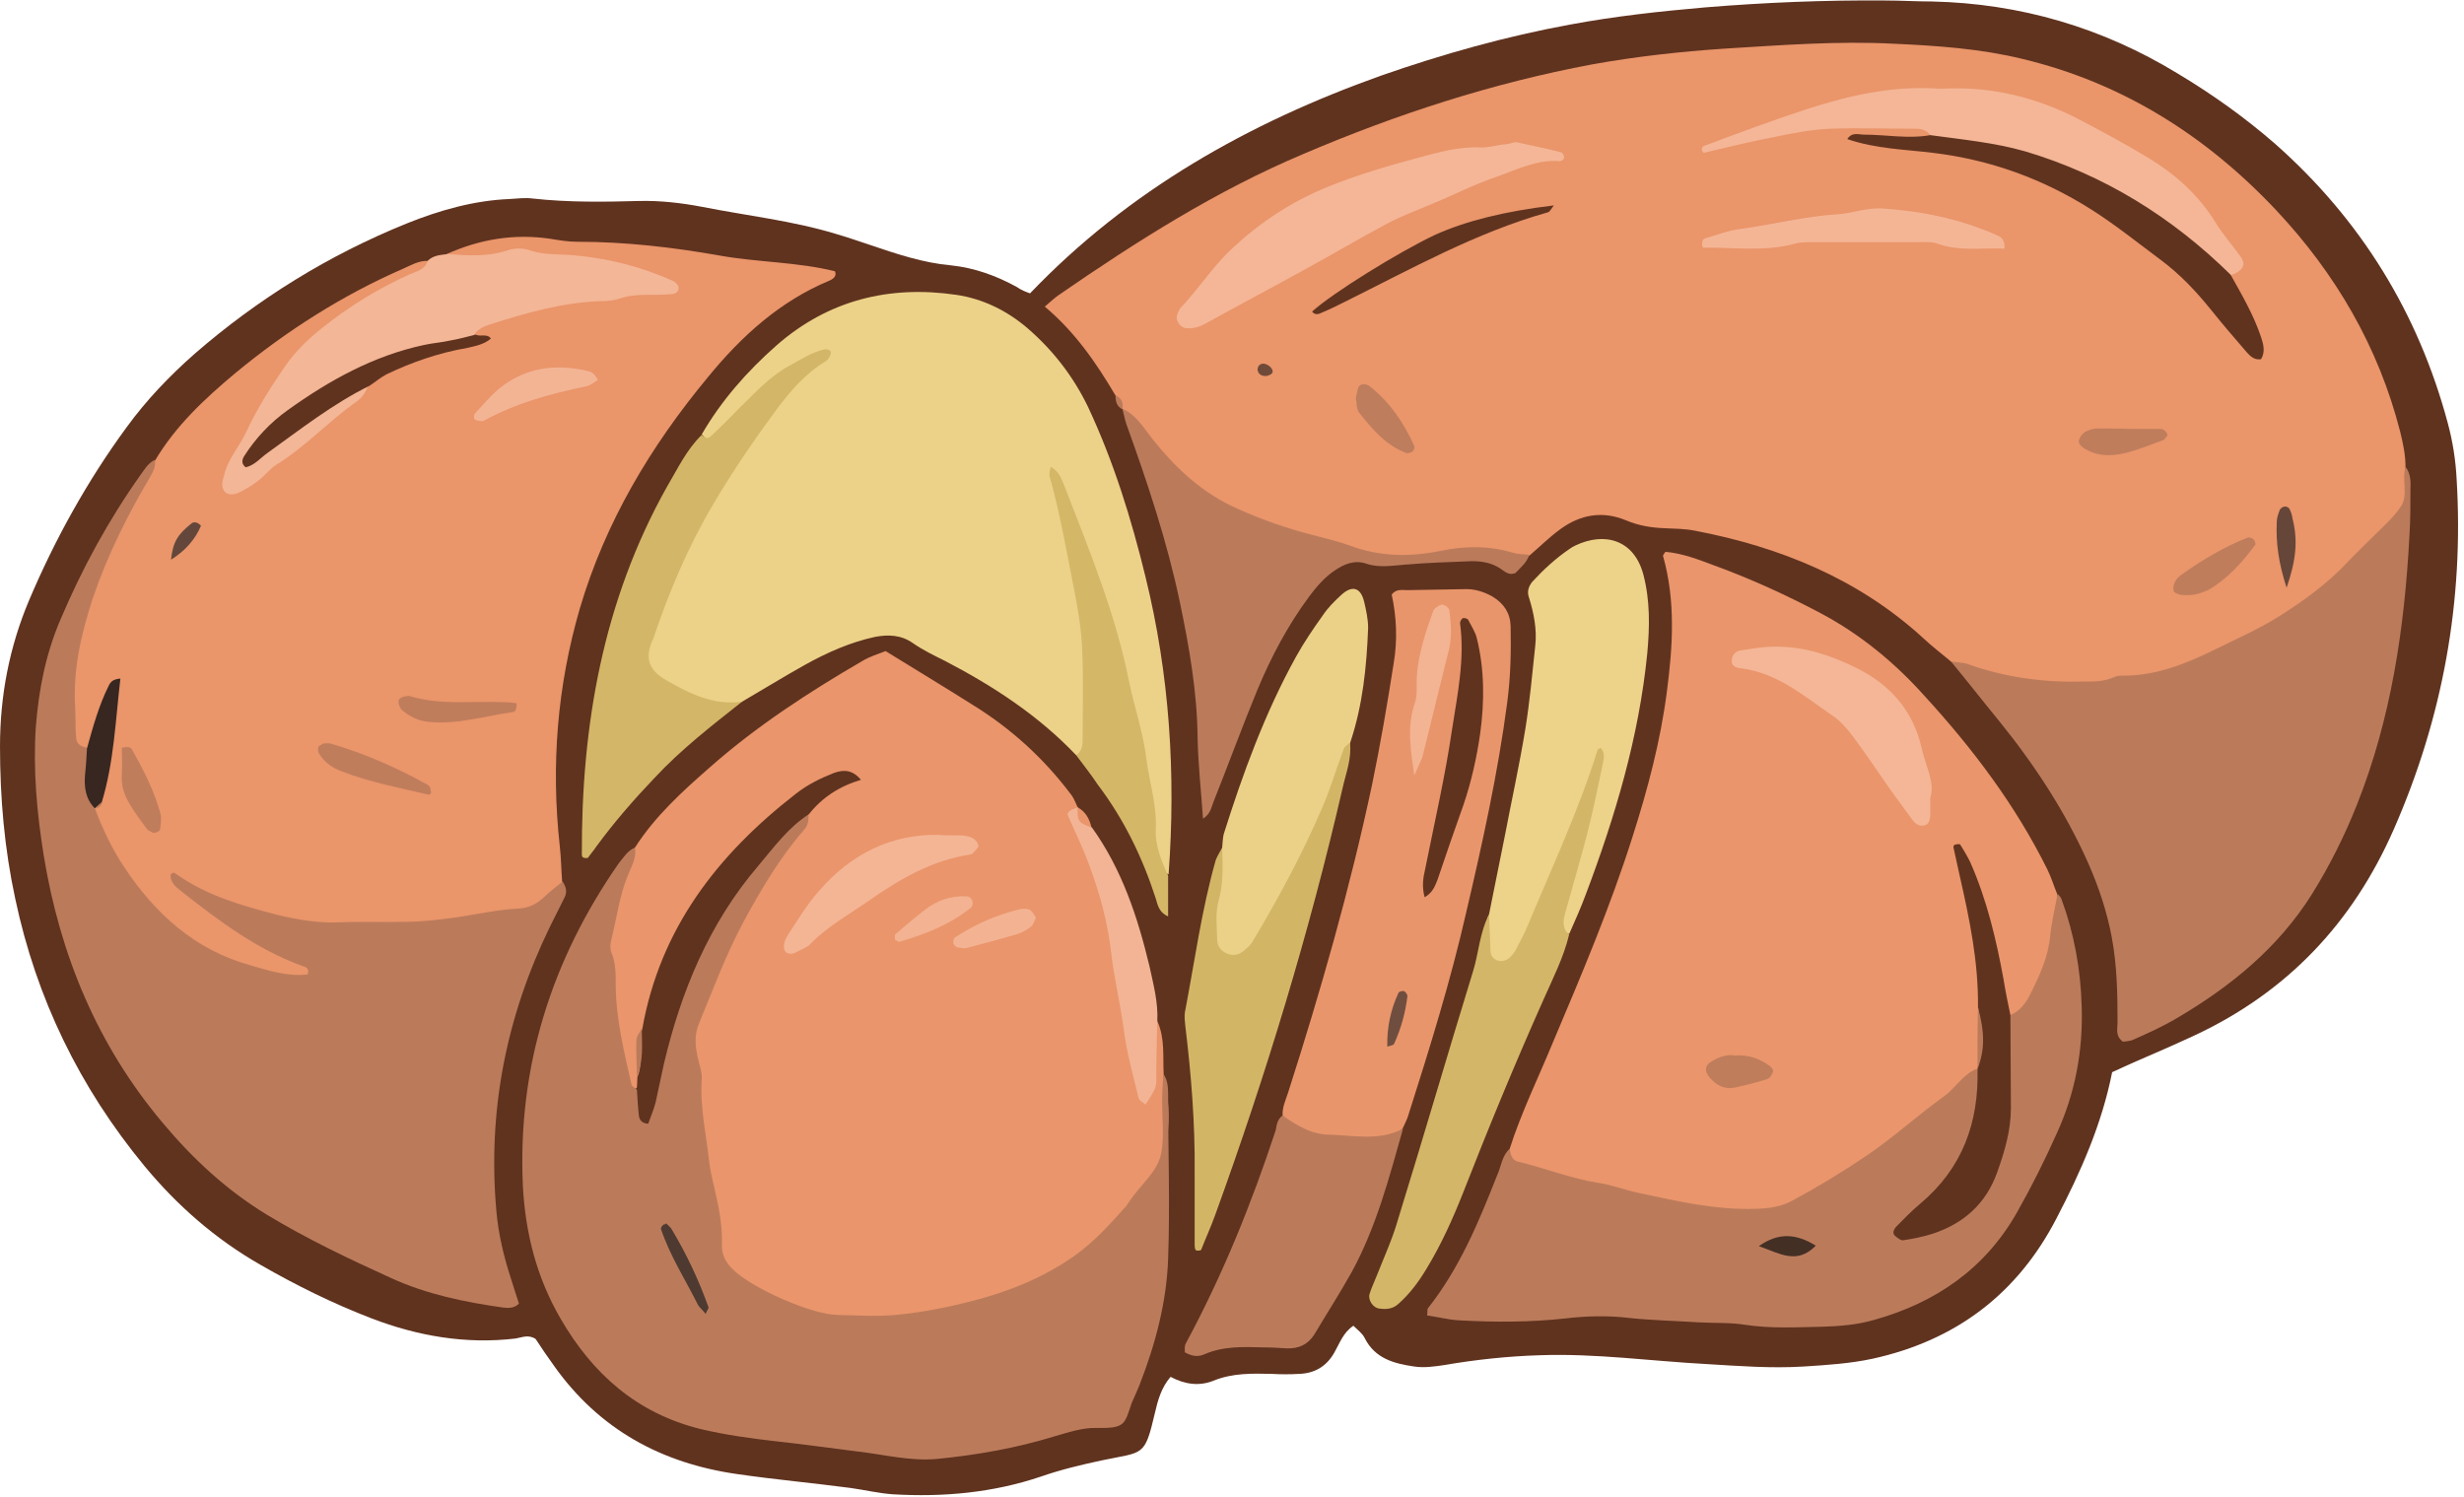 <?xml version="1.0" encoding="UTF-8"?>
<!DOCTYPE svg PUBLIC '-//W3C//DTD SVG 1.0//EN'
          'http://www.w3.org/TR/2001/REC-SVG-20010904/DTD/svg10.dtd'>
<svg height="304.7" preserveAspectRatio="xMidYMid meet" version="1.0" viewBox="-0.2 0.0 501.4 304.7" width="501.4" xmlns="http://www.w3.org/2000/svg" xmlns:xlink="http://www.w3.org/1999/xlink" zoomAndPan="magnify"
><g
  ><g
    ><path d="M209.4,59.7c20.1-21,44.5-34.7,71.4-44.3C293.4,11,306.2,7.4,319.3,5c9.1-1.7,18.3-2.7,27.5-3.5 c12.2-1,24.4-1.5,36.6-1.4c3.2,0,6.3,0.2,9.5,0.2c18,0.4,34.7,5.3,50.1,14.7c7,4.2,13.6,8.9,19.8,14.3 c17.4,15.4,29.1,34.4,35.1,56.8c1,3.7,1.6,7.5,1.8,11.4c1.5,24.8-2.8,48.5-12.8,71.3c-8.4,19.1-21.7,33.1-40.5,41.9 c-4.1,1.9-8.2,3.7-12.4,5.5c-1.4,0.6-2.8,1.3-4.4,2c-2.1,10.6-6.4,20.3-11.3,29.7c-8,15.5-20.6,24.9-37.4,28.6 c-4.6,1-9.4,1.3-14.1,1.6c-6.6,0.4-13.1-0.1-19.7-0.5c-11.3-0.6-22.5-2.2-33.9-1.8c-6.6,0.2-13.1,0.9-19.5,2 c-2,0.3-4.1,0.6-6.1,0.3c-4.1-0.6-8-1.6-10.1-5.8c-0.5-1-1.5-1.7-2.3-2.5c-2.1,1.4-2.8,3.6-3.9,5.5c-1.6,2.8-4,4.2-7.2,4.3 c-1.8,0.1-3.6,0.1-5.4,0c-4.1-0.1-8.1-0.2-12,1.4c-2.8,1.1-5.7,0.8-8.7-0.8c-1.9,2.2-2.6,4.8-3.2,7.4c-2.1,9-2.3,7.8-10.8,9.6 c-4.2,0.9-8.4,1.9-12.4,3.3c-9.8,3.3-19.9,4.2-30.1,3.6c-2.9-0.2-5.8-0.9-8.7-1.3c-7.6-1-15.3-1.7-22.9-2.8 c-15.5-2.2-28.2-9.1-37.4-22.1c-1.3-1.8-2.6-3.7-3.7-5.4c-1.5-1-2.8-0.3-4.1-0.1c-10.1,1.2-19.9-0.5-29.3-4.1 c-7.8-3-15.3-6.7-22.6-10.9c-9.1-5.2-16.9-12-23.6-20.1c-13.2-16-22-34.1-26.3-54.4c-2.2-10.2-3.1-20.5-3.1-31 c0-10.3,1.9-20.2,5.9-29.7c5.3-12.5,11.9-24.4,19.9-35.3c4-5.5,8.7-10.4,13.8-14.9c12.9-11.2,27.3-20.1,43.1-26.5 c6.7-2.7,13.7-4.7,21-5c1.6-0.1,3.2-0.3,4.7-0.1c7.2,0.8,14.5,0.7,21.7,0.5c4.3-0.1,8.6,0.4,12.8,1.2c9.1,1.8,18.3,2.8,27.2,5.5 c2.4,0.7,4.7,1.5,7.1,2.3c5.3,1.8,10.7,3.6,16.3,4.1c4.8,0.5,9.2,2.1,13.4,4.4C207.7,59.1,208.6,59.4,209.4,59.7z" fill="#60331F"
    /></g
    ><g
    ><path d="M226.8,80.5c-3.9-6.6-8.2-12.9-14.4-18.1c1.2-1,2-1.8,2.9-2.4c15.8-10.9,32-21.2,49.8-28.7 c19-8.1,38.4-14.4,58.7-18.2c8.9-1.6,17.9-2.6,26.9-3.2c11.5-0.7,23-1.6,34.5-1c8.8,0.4,17.6,1,26.2,3.1 c20.4,4.9,37.4,15.7,51.6,30.8c12.1,12.9,20.8,27.8,25.2,45c0.6,2.4,1.1,4.8,1.1,7.3c1.6,6.1-0.4,10.7-4.8,15.2 c-9.6,9.9-20.3,17.8-32.8,23.6c-14.9,6.9-30.3,8.4-46.3,4.9c-3.2-0.7-5.9-2.2-8.5-4.1c-1.9-1.6-3.9-3.1-5.7-4.8 c-13.2-12.1-29.2-18.6-46.5-21.9c-2-0.4-4-0.4-6.1-0.5c-2.7-0.1-5.3-0.5-7.9-1.6c-4.8-2-9.3-1.2-13.4,1.8c-2.2,1.6-4.1,3.5-6.2,5.3 c-1.1,0.9-2.5,1.4-3.8,1c-6.7-2.1-13.5-0.1-20.2-0.4c-19.6-0.8-37.8-5.4-51.9-20.4c-2.8-3-4.1-7-7-10l0,0 C227.6,82.4,227.8,81.1,226.8,80.5z" fill="#EA956A"
    /></g
    ><g
    ><path d="M31.3,93.8c4.2-7.1,10.1-12.6,16.3-17.8c10.4-8.6,21.8-15.9,34.2-21.3c1.6-0.7,3.2-1.7,5.1-1.6 c0.5,3.8-2.8,4.2-5,5.2c-16.6,7.1-26.4,20.3-33.6,36.1c-0.4,1-1,2,0.2,3.9c8.9-6.3,17.6-12.6,25.2-20.5c6.9-6.1,15.5-7.5,24.8-8.8 c-1.7-0.1-2.3-0.6-2.3-1.6c1.8-3.5,5.4-3.8,8.6-4.8c9.1-2.6,18.5-3.3,28.9-4.6c-11.3-3.8-21.9-5.2-32.8-4.6 c-3.5,0.2-7.2,1.5-10.2-1.7c6.7-3,13.7-4.2,21.1-3.1c1.8,0.3,3.6,0.6,5.4,0.6c9.8,0,19.4,1.1,29,2.8c7.8,1.4,15.8,1.3,23.5,3.2 c0.4,0.9-0.2,1.5-1.1,1.9c-10.1,4.2-17.9,11.3-24.7,19.6c-11.7,14.1-20.9,29.5-26.1,47.1c-4.6,15.8-5.9,31.9-4.1,48.3 c0.3,2.5,0.3,5,0.5,7.4c-1.4,3.6-3.9,6.2-7.8,6.9c-18.6,3.3-37.2,5.3-55.8,0.1c-1.7-0.5-3.5-1-5.2-1.6c-1.9-0.7-3.6-1.8-4.6-2.4 c6.6,5.7,15.5,9.5,23.9,15c-13.4,7.4-40.5-10.1-46.3-30.8c-0.1-0.7-0.2-1.4-0.1-2c0.1-1,0.4-2,0.6-2.9c2-6.5,2.4-13.3,3.1-19.2 c-1.6,3-0.5,8.1-5,10.5c-4.2-0.6-3.5-4.1-3.8-6.8c-1.2-13.5,3-25.7,9.1-37.4C25.1,103.7,28,98.6,31.3,93.8z" fill="#EA956A"
    /></g
    ><g
    ><path d="M235.3,207.8c1.6,3.5,1.1,7.2,1.3,10.8c4.1,18.5-4.9,30.9-19.5,40c-14.8,9.3-31.4,12.3-48.7,10.6 c-7.1-0.7-13.2-4.3-19-8.4c-2.5-1.8-3.8-4.4-4.2-7.4c-1.8-12.9-4.4-25.8-5.3-38.8c-0.3-3.7,0.6-7.1,1.9-10.5 c5.2-13.5,12.3-26.1,20.8-37.8c2.1-4,5.3-6.5,9.5-7.7c-16.6,4.3-33.2,25.1-40.5,51.4c-1,3-0.3,6.2-1,9.2c-0.3,1.1-0.8,2.1-1.9,2.6 c-1.8-0.5-2.5-1.9-2.8-3.4c-3.1-15.6-6.8-31.2,3.1-45.9c4.1-6.4,9.6-11.4,15.2-16.3c9.5-8.4,20.1-15.3,31.1-21.7 c1.5-0.9,3.2-1.4,4.7-2c6,3.7,11.8,7.2,17.5,10.8c8,4.9,14.8,11.1,20.4,18.6c0.5,0.7,0.8,1.6,1.2,2.4c-0.1,0.4-0.2,0.9-0.1,1.3 c3.6,8.8,7.2,17.4,8.6,27c1.3,9.2,2.7,18.3,4.9,27.7C234.5,216.1,231.6,211.2,235.3,207.8z" fill="#EA956B"
    /></g
    ><g
    ><path d="M307,233.8c2.4-7.5,5.9-14.6,8.9-21.9c5.8-13.7,11.6-27.4,16.1-41.6c3.1-9.7,5.7-19.5,7-29.6 c1.2-9.2,1.8-18.4-0.8-27.6c0-0.1,0.2-0.4,0.5-0.8c3.5,0.3,6.8,1.6,10,2.8c7.4,2.7,14.6,6,21.6,9.7c8.1,4.3,15.1,10.1,21.1,16.8 c9.8,10.7,18.5,22.2,25,35.3c0.8,1.6,1.3,3.3,2,5c1.6,7.2-0.2,13.9-3.5,20.2c-1.3,2.4-2.7,4.8-5.9,4.9c-3-1.7-3-4.8-3.5-7.6 c-1.6-8.2-3.7-16.2-6.6-24.8c3.4,10.5,5.1,20.5,4.9,30.8c-0.2,3.6,0.3,7.3-0.5,10.9c-0.2,0.7-0.5,1.4-0.9,2 c-10.8,11.4-23.3,20.5-37.2,27.5c-5.5,2.8-11.5,2.3-17.3,1.5c-12.3-1.7-24.3-4.8-36.2-8.3C309.5,238.4,305.5,238.4,307,233.8z" fill="#EA956B"
    /></g
    ><g
    ><path d="M218.8,153.7c-7.7-8.1-16.9-14.1-26.7-19.2c-2.2-1.1-4.5-2.2-6.5-3.6c-2.4-1.7-5-1.8-7.7-1.3 c-5.1,1.1-9.8,3.2-14.3,5.7c-4.3,2.4-8.5,5-12.8,7.5c-7.2,3.3-12.6-0.7-17.9-4.6c-2.2-1.6-2.9-4.2-2.2-6.7 c6.3-22.2,17.9-41.2,32.2-56.8c-4.6,2.4-9.4,7.6-14.6,12.3c-1.3,1.2-2.9,5-5.7,1.4c4-6.9,9.2-12.8,15.2-18.1 c10.5-9.2,22.9-12.3,36.6-10.3c5.4,0.8,10.3,3.2,14.5,6.8c5.2,4.5,9.3,9.8,12.3,16c5.2,11.1,8.8,22.7,11.7,34.6 c4.9,19.9,6.2,40.1,4.7,60.5c-3.5-0.7-3.6-3.9-3.8-6.3c-2.6-25-9.8-48.7-17.2-68.5c3.6,11.6,6.2,27.2,5.4,43.3 C221.8,149.2,222.9,152.7,218.8,153.7z" fill="#ECD288"
    /></g
    ><g
    ><path d="M129,172.5c0.4,2.1-0.8,4-1.5,5.8c-1.7,4.2-2.2,8.6-3.3,12.9c-0.2,0.8-0.3,1.9,0,2.6 c0.9,2.1,0.9,4.4,0.9,6.6c0,6.9,1.7,13.6,3.2,20.3c0.1,0.4,0.6,0.6,0.9,0.9c1,0.6,1.1,1.9,1.9,2.9c1.8-6.7,3.1-13.3,5.2-19.7 c4.3-13.4,11.6-25,21.3-35c1.8-1.9,3.4-4.4,6.7-4c0.1,1.2-0.1,2.2-0.9,3.1c-4.9,5.6-8.7,12.1-12.2,18.5c-3.6,6.7-6.3,13.9-9.2,21 c-1,2.3-0.7,4.9-0.1,7.3c0.3,1.3,0.8,2.7,0.7,3.9c-0.4,5.7,0.9,11.2,1.5,16.7c0.3,2.7,1.1,5.3,1.6,7.9c0.7,3.1,1.1,6.2,1,9.3 c0,2,0.8,3.4,2.2,4.8c3.8,3.8,15.9,9.2,21.3,9.3c4.3,0.1,8.6,0.4,12.8-0.1c4.9-0.5,9.8-1.5,14.5-2.7c7.4-1.9,14.5-4.7,20.9-9.2 c4.1-2.9,7.4-6.6,10.7-10.3c0.1-0.2,0.2-0.4,0.4-0.6c2.1-3.4,5.8-6,6.6-10c0.7-3.7,0.1-7.6,0.2-11.5c0-1.6,0.2-3.1,0.2-4.7 c1,1.4,1,3,1,4.5c0,11.1,0.4,22.1,0,33.2c-0.3,8.8-2.6,17.4-5.8,25.6c-0.5,1.3-1.1,2.5-1.6,3.7c-1.5,4.3-1.2,5.2-7.1,5.1 c-2.9-0.1-5.8,0.9-8.6,1.7c-7.8,2.4-15.8,3.8-23.9,4.6c-5.5,0.5-10.8-0.9-16.1-1.5c-5.6-0.7-11.2-1.5-16.8-2.1 c-5.2-0.6-10.3-1.3-15.3-2.5c-12.9-3.2-21.9-11.2-28.4-22.4c-4.9-8.4-7.2-17.5-7.7-27.1c-1.1-24.1,5.8-45.9,19.5-65.6 C126.7,174.5,127.5,173.1,129,172.5z" fill="#BB7B5B"
    /></g
    ><g
    ><path d="M19.1,164.5c1.6,4.2,3.5,8.3,6,12c6.3,9.5,14.4,16.8,25.5,19.9c3.8,1.1,7.7,2.4,11.8,1.9 c0.5-1.4-0.7-1.6-1.3-1.8c-9-3.3-16.6-9-24-14.8c-1.1-0.9-2.6-1.8-2.6-3.6c0.3-0.6,0.7-0.6,1.2-0.2c6.2,4.4,13.3,6.4,20.6,8.3 c4.2,1,8.4,1.7,12.7,1.5c4.3-0.2,8.6,0,12.9-0.1c3.6,0,7.1-0.4,10.7-0.9c4.2-0.6,8.4-1.6,12.7-1.8c2.2-0.1,3.8-1,5.4-2.5 c1.1-1.1,2.4-2,3.6-3c0.6,1,1,2,0.4,3.2c-1,2-2,4-3,6c-8.9,18.3-12.7,37.5-10.9,57.8c0.4,4.7,1.5,9.3,3,13.9c0.5,1.7,1.1,3.4,1.6,5 c-1,1-2.2,0.9-3.2,0.8c-7.8-1.1-15.6-2.7-22.8-6c-8.6-3.9-17.2-8-25.3-12.9c-8.2-5-15.1-11.4-21.2-18.7 c-13.3-15.8-20.9-34.2-24.2-54.4c-1.4-8.7-2.2-17.5-1.6-26.3c0.6-7.5,2-14.7,5-21.7c4.4-10.4,9.8-20.3,16.4-29.6 c0.8-1.1,1.5-2.3,2.8-2.9c0.2,1.2-0.2,2.1-0.8,3.2c-4.7,7.9-8.8,16.1-11.8,24.9c-2.4,7.3-4.1,14.7-3.6,22.4c0.1,2,0,4.1,0.2,6.1 c0.1,1.3,1.1,1.8,2.3,2C20.7,156,18.4,160.4,19.1,164.5z" fill="#BB7B5B"
    /></g
    ><g
    ><path d="M396.8,134.6c1.1,0.2,2.3,0.2,3.3,0.5c7.5,2.7,15.3,3.8,23.2,3.6c2.3,0,4.5,0.1,6.7-0.9 c0.6-0.3,1.3-0.3,2-0.3c6.7,0,12.8-2.5,18.7-5.4c4.2-2.1,8.6-4,12.6-6.5c5.1-3.2,10.1-6.8,14.3-11.3c1.7-1.8,3.5-3.5,5.3-5.3 c1.9-1.9,4-3.7,5.5-6c1.5-2.3,0.1-5.3,0.9-8c1,1.3,1.1,2.9,1,4.5c0,3.2,0,6.3-0.2,9.5c-1,18.8-3.7,37.2-10.7,54.8 c-2.5,6.3-5.5,12.3-9.1,18.1c-6.9,11-16.6,18.9-27.7,25.4c-2.7,1.6-5.6,2.9-8.5,4.2c-0.8,0.4-1.7,0.4-2.3,0.5 c-1.6-1.2-1.1-2.6-1.1-3.9c0-5.9-0.1-11.7-1.2-17.5c-1-5.2-2.6-10-4.7-14.8c-4.7-10.6-11-20.2-18.3-29.2 C403.3,142.7,400.1,138.6,396.8,134.6z" fill="#BB7B5B"
    /></g
    ><g
    ><path d="M307,233.8c0.2,1.1,0.4,2.3,1.7,2.6c5.4,1.3,10.7,3.4,16.2,4.3c2.9,0.4,5.6,1.5,8.5,2.1 c7.9,1.7,15.7,3.5,23.9,3.2c2.5-0.1,4.9-0.4,7.1-1.6c5.4-2.9,10.5-6,15.5-9.4c5.4-3.7,10.2-8.1,15.5-11.9c2.4-1.7,3.8-4.5,6.7-5.6 c3.7,9.3-0.9,16.5-5.9,23.6c-2.1,2.9-5.4,4.8-7.2,8.1c7.2-0.5,12.2-4.2,15.2-10.9c2.7-6.2,2.8-12.7,2.9-19.3 c0-4.2-1.3-8.6,1.7-12.4c2-0.8,3.2-2.4,4.1-4.2c1.9-3.8,3.7-7.6,4.1-12c0.3-2.9,1-5.7,1.5-8.5c0.3,0.4,0.7,0.7,0.8,1.1 c2.6,7.1,3.9,14.4,4.1,21.8c0.3,8.9-1.3,17.6-5,25.7c-2.5,5.6-5.2,11-8.2,16.3c-6.5,11.4-16.5,18.3-29,21.8 c-3.4,1-7.1,1.3-10.7,1.4c-5.2,0.1-10.4,0.4-15.6-0.4c-3.1-0.5-6.3-0.3-9.5-0.5c-4.7-0.3-9.5-0.4-14.2-0.9 c-4.2-0.5-8.6-0.4-12.8,0.1c-7.2,0.8-14.4,0.8-21.6,0.4c-2.2-0.1-4.4-0.7-6.6-1c0.1-0.7,0-1.3,0.2-1.5c6.4-8.1,10.3-17.5,14-26.9 C305.3,237.4,305.4,235.2,307,233.8z" fill="#BB7B5B"
    /></g
    ><g
    ><path d="M260.8,227c-0.1-1.6,0.6-3.1,1.1-4.6c6.6-20.6,12.6-41.5,17.1-62.7c1.7-8.2,3.1-16.4,4.4-24.7 c0.8-4.7,0.6-9.4-0.4-14c0.9-1.2,2.1-0.9,3.2-0.9c3.8-0.1,7.7-0.1,11.5-0.2c2.1-0.1,4,0.5,5.8,1.5c2.3,1.4,3.6,3.3,3.7,6 c0.1,5.2,0,10.4-0.7,15.6c-1.9,14.4-5,28.4-8.3,42.5c-3.2,14.1-7.5,27.9-11.9,41.7c-0.3,0.9-0.7,1.6-1.1,2.5 C278.6,235.5,265.8,234,260.8,227z" fill="#E9956B"
    /></g
    ><g
    ><path d="M302.8,186.1c1.1-5.3,2.1-10.6,3.2-15.9c1.4-7.3,3-14.6,4.2-21.9c0.9-5.6,1.4-11.2,2-16.8 c0.4-3.4-0.3-6.8-1.3-10c-0.4-1.2,0-2.2,0.7-3.1c2.3-2.5,4.8-4.8,7.6-6.7c0.4-0.3,0.8-0.5,1.2-0.7c5.9-2.8,11.9-1.2,13.8,5.9 c1.4,5.3,1.3,10.7,0.8,16.1c-1.7,17-6.5,33.1-12.5,49c-1,2.7-2.2,5.4-3.4,8.1c-4.1-1.6-2.3-4.8-1.8-7.4c1.9-9.3,5.3-18.2,6.7-23.6 c-1.7,8.4-7.4,19.4-12.2,30.8c-0.6,1.5-1.4,2.9-2.4,4.1c-1.4,1.7-3,2.9-5.2,2.2c-2.5-0.8-2.5-2.9-2-5 C302.6,189.7,301.9,187.8,302.8,186.1z" fill="#EDD289"
    /></g
    ><g
    ><path d="M228.2,83.2c2.6,1.1,4,3.4,5.7,5.6c4.9,6.3,10.6,11.7,18.1,14.9c4.7,2.1,9.6,3.8,14.6,5.1 c2.6,0.7,5.3,1.3,7.8,2.2c6.1,2.3,12.2,2.4,18.6,1.1c4.8-1,9.8-1.1,14.7,0.4c1,0.3,2.2,0.3,3.3,0.4c-0.5,1.6-1.8,2.6-2.8,3.7 c-1.3,0.6-2.2-0.3-3.1-0.9c-1.8-1.2-3.8-1.5-5.8-1.5c-4.5,0.2-9,0.3-13.5,0.7c-2.7,0.2-5.4,0.7-8-0.2c-2.4-0.8-4.5,0.1-6.4,1.4 c-2.1,1.4-3.7,3.3-5.2,5.3c-4.3,5.8-7.7,12.2-10.5,18.9c-3.1,7.5-5.9,15.2-8.9,22.7c-0.5,1.2-0.6,2.6-2.2,3.6 c-0.4-5.8-1-11.1-1.1-16.5c-0.1-9.3-1.7-18.4-3.6-27.5c-2.6-12.4-6.6-24.4-10.9-36.3C228.7,85.4,228.5,84.3,228.2,83.2z" fill="#BB7B5B"
    /></g
    ><g
    ><path d="M142.6,88.5c0.5,0.6,1.1,0.9,1.7,0.4c2-1.8,3.9-3.8,5.8-5.7c3.2-3.1,6.2-6.5,10.2-8.7 c2.4-1.3,4.6-2.8,7.3-3.4c0.4-0.1,1,0.1,1.2,0.4c0.2,0.2,0,0.8-0.2,1.1c-0.2,0.4-0.5,0.8-0.9,1c-4.1,2.5-7.1,6-10,9.9 c-4.5,6.1-8.8,12.4-12.7,19c-5.2,8.8-9.1,18-12.3,27.6c-0.1,0.2-0.2,0.4-0.3,0.6c-1.5,3.8-0.1,6,3.1,7.8c4.7,2.7,9.6,5.1,15.3,4.3 c-6.2,4.9-12.4,9.7-17.8,15.5c-4.2,4.4-8.2,9-11.8,13.9c-0.6,0.9-1.3,1.7-1.8,2.4c-1,0.1-1.2-0.2-1.2-0.7 c-0.1-26.3,4.3-51.6,17.3-74.8C137.7,95.4,139.5,91.5,142.6,88.5z" fill="#D3B667"
    /></g
    ><g
    ><path d="M260.8,227c2.8,2,5.8,3.8,9.2,3.9c5.1,0.1,10.4,1.4,15.3-1.2c-2.8,9.9-5.4,19.9-10.4,29.1 c-2.4,4.3-5.1,8.5-7.6,12.7c-1.3,2.1-3.2,3-5.7,2.9c-1.6-0.1-3.1-0.2-4.7-0.2c-4-0.1-8.1-0.3-12,1.4c-1.3,0.6-2.6,0.4-4-0.4 c0-0.6-0.1-1.3,0.2-1.8c7.5-13.9,13.4-28.5,18.3-43.4C259.6,228.8,259.8,227.7,260.8,227z" fill="#BB7B5B"
    /></g
    ><g
    ><path d="M90.9,51.7c4,0.3,8,0.6,12-0.7c1.4-0.5,3.2-0.6,4.6-0.1c2.9,1,5.7,0.8,8.6,1c7.2,0.6,14.1,2.3,20.7,5.3 c0.5,0.2,1.1,0.9,1.1,1.4c0,1.1-1.1,1.3-2,1.3c-1.1,0.1-2.2,0.1-3.4,0.1c-2.2,0-4.5,0-6.7,0.8c-1.2,0.4-2.6,0.5-4,0.5 c-7.7,0.3-15,2.4-22.2,4.7c-1.2,0.4-2.6,0.9-3.3,2.2c-1.1,2.8-3.9,1.9-5.9,2.3c-14.8,3.2-27.6,10-38.3,20.7 c5-3.6,9.9-7.4,15.2-10.6c2.2-1.4,4.4-3.3,7.4-2.2c-0.4,1.4-1.2,2.5-2.3,3.3c-5.7,4-10.4,9.2-16.4,12.9c-1.1,0.7-2,1.8-3,2.7 c-1.2,1-2.5,1.9-3.9,2.6c-1.7,1-3.1,0.9-3.7,0c-0.7-1.1-0.3-2.1,0-3.2c0.8-3.4,3.2-5.9,4.6-9c2.2-4.7,5-9.1,7.9-13.3 c2.1-3,4.6-5.4,7.5-7.7c5.5-4.4,11.4-8,17.8-10.9c1.4-0.6,3.1-0.9,3.6-2.7C88,51.9,89.5,51.9,90.9,51.7z" fill="#F3B696"
    /></g
    ><g
    ><path d="M302.8,186.1c0.1,2.5,0.2,5,0.3,7.4c0,1,0.6,1.7,1.5,2c0.9,0.2,1.8,0,2.5-0.7c0.5-0.5,0.9-1,1.2-1.6 c0.7-1.4,1.5-2.8,2.1-4.2c5-12,10.6-23.9,14.5-36.4c0.1-0.2,0.4-0.3,0.6-0.4c0.9,0.9,0.7,2.1,0.5,3c-1,4.8-2,9.7-3.2,14.4 c-1.4,5.4-3,10.8-4.5,16.2c-0.4,1.5-0.7,3.1,0.8,4.4c-1.1,4.6-3.3,8.9-5.2,13.2c-5.8,13-11.2,26.1-16.4,39.4 c-2.1,5.3-4.4,10.4-7.3,15.2c-1.6,2.7-3.5,5.3-5.9,7.4c-1.1,1-2.5,1.1-3.8,0.9c-1.3-0.1-2.4-1.8-2-3c0.4-1.3,1-2.5,1.5-3.8 c1.5-3.8,3.2-7.5,4.3-11.4c5.2-16.8,10.1-33.7,15.3-50.6C300.7,193.9,300.9,189.8,302.8,186.1z" fill="#D3B667"
    /></g
    ><g
    ><path d="M248.5,172.5c0.1-0.9,0.1-1.8,0.3-2.7c3.9-12.4,8.4-24.7,14.7-36.1c1.6-2.9,3.5-5.7,5.5-8.5 c1-1.5,2.3-2.8,3.6-4c2.3-2.2,4.1-1.7,4.8,1.3c0.4,1.7,0.8,3.5,0.8,5.3c-0.3,7.9-1.1,15.7-3.6,23.2c-3.4,13.3-8.8,25.7-16,37.4 c-1.1,1.7-2,3.5-3.5,4.9c-1.7,1.7-3.7,2.7-6.1,1.7c-2.4-1-3.3-3-3.2-5.4C245.9,183.8,248.1,178.3,248.5,172.5z" fill="#EBD188"
    /></g
    ><g
    ><path d="M248.5,172.5c0.1,3.6,0.3,7.1-0.7,10.7c-0.7,2.5-0.4,5.4-0.3,8.1c0,1.4,1,2.5,2.4,2.9 c1.2,0.3,2.2,0,3.1-0.8c0.7-0.6,1.4-1.2,1.8-2c5.2-8.7,10-17.6,14-26.9c1.7-3.9,2.9-8,4.4-12c0.2-0.6,0.9-1,1.3-1.4 c0.4,3.2-0.8,6.2-1.5,9.3c-6.8,29.5-15.6,58.4-25.9,86.8c-0.9,2.5-2,4.9-2.9,7.2c-1.5,0.5-1.2-0.6-1.3-1c0-5,0-9.9,0-14.9 c0.1-9.9-0.7-19.8-1.9-29.7c-0.1-0.9-0.2-1.8-0.1-2.7c2-10.4,3.4-20.9,6.3-31.1C247.6,174,248.1,173.3,248.5,172.5z" fill="#D2B666"
    /></g
    ><g
    ><path d="M218.8,153.7c1-0.7,1.3-1.8,1.3-2.9c0-6.3,0.2-12.6-0.1-18.9c-0.2-4.4-1-8.9-1.9-13.3 c-1.4-7.2-2.7-14.5-4.7-21.6c-0.2-0.6,0.1-1.3,0.2-2c1.9,1,2.3,2.8,3,4.4c5,12.9,10.3,25.8,13,39.5c1.1,5.3,2.9,10.4,3.5,15.7 c0.6,4.6,2.1,9.2,1.9,14c-0.2,3.4,1.1,6.5,2.5,9.6c0,2.7,0,5.4,0,8.3c-1.8-0.8-2.1-2.2-2.5-3.6c-2.7-8.4-6.5-16.2-11.8-23.2 C221.8,157.6,220.3,155.7,218.8,153.7z" fill="#D4B767"
    /></g
    ><g
    ><path d="M235.3,207.8c-0.1,3.8-0.2,7.7-0.2,11.5c0,2.2-0.1,2.2-2.2,5.5c-0.5-0.5-1.3-0.8-1.4-1.3 c-1.1-4.6-2.4-9.1-3-13.8c-0.7-5.3-2-10.6-2.6-15.9c-0.7-6.1-2.3-11.9-4.4-17.6c-1.3-3.6-3-7-4.5-10.5c0.4-1,1.4-1.1,2.2-1.4l0,0 c0.5,1.7,1.2,3.2,2.8,4.1c6.1,8.5,9.3,18.2,11.7,28.2C234.5,200.3,235.5,204,235.3,207.8z" fill="#F2B494"
    /></g
    ><g
    ><path d="M221.9,168.4c-2.7-1-2.9-1.3-2.8-4.1C220.7,165.2,221.5,166.6,221.9,168.4z" fill="#EA956B"
    /></g
    ><g
    ><path d="M226.8,80.5c1.3,0.5,1.6,1.5,1.4,2.8C227,82.7,226.8,81.6,226.8,80.5z" fill="#BB7B5B"
    /></g
    ><g
    ><path d="M392.6,27.5c-0.7-1-1.8-1.3-2.9-1.3c-5.9,0-11.8-0.2-17.6,0c-3.8,0.2-7.6,0.9-11.3,1.7 c-4.8,0.9-9.6,2.1-14.3,3.2c-0.9-0.8-0.1-1.4,0.3-1.5c7-2.6,13.9-5.2,21-7.5c8.4-2.7,16.9-4.6,25.8-4.1c0.9,0.1,1.8,0,2.7,0 c9.2-0.3,17.9,1.9,26,6c5,2.6,10,5.3,14.8,8.2c5.4,3.3,10.1,7.5,13.5,13c1.5,2.5,3.5,4.7,5.2,7.1c1.1,1.6,0.4,2.8-2,3.7 c-2.2,0.6-3.2-1.2-4.5-2.3c-14.7-11.9-30.5-21.3-49.9-23.6C397,29.9,394.4,29.5,392.6,27.5z" fill="#F4B696"
    /></g
    ><g
    ><path d="M308.2,28.9c3.2,0.7,6.2,1.3,9.3,2.1c0.3,0.1,0.6,0.7,0.6,1.1c0,0.3-0.6,0.7-0.8,0.7 c-4.7-0.4-8.8,1.7-13,3.2c-4.5,1.5-8.7,3.7-13.1,5.5c-3.1,1.3-6.3,2.5-9.3,4.1c-5.6,3-11,6.2-16.5,9.2c-6.7,3.7-13.5,7.3-20.2,11 c-1.2,0.7-2.5,1.1-3.9,1c-1.3,0-2.5-1.7-1.9-2.9c0.2-0.4,0.3-0.9,0.6-1.2c3.7-3.9,6.6-8.5,10.6-12.2c5.7-5.3,11.9-9.4,19.2-12.4 c6.1-2.5,12.3-4.3,18.6-6c4.1-1.1,8.2-2.3,12.6-2.1c1.5,0.1,3.1-0.4,4.7-0.6C306.6,29.4,307.4,29.1,308.2,28.9z" fill="#F4B696"
    /></g
    ><g
    ><path d="M392.6,27.5c6.5,0.9,13,1.5,19.3,3.3c16.1,4.8,29.9,13.4,41.8,25.1c2.3,4.1,4.7,8.2,6.2,12.7 c0.5,1.5,0.9,3,0,4.5c-1.3,0.2-2.1-0.5-2.9-1.4c-2.5-2.9-5-5.8-7.4-8.8c-3-3.7-6.2-7.1-10.1-10c-4.7-3.5-9.3-7.2-14.2-10.3 c-9.8-6.2-20.5-10.1-32.2-11.5c-5.7-0.7-11.6-0.8-17.4-2.8c1-1.5,2.3-0.9,3.4-0.9C383.6,27.4,388.1,28.3,392.6,27.5z" fill="#60331F"
    /></g
    ><g
    ><path d="M407.7,50.6c-4.7-0.2-9.2,0.6-13.6-1c-1.4-0.5-3.1-0.3-4.7-0.3c-6.6,0-13.1,0-19.7,0 c-1.6,0-3.2-0.1-4.7,0.3c-6.2,1.7-12.5,0.7-18.7,0.8c-0.3-1-0.1-1.7,0.5-1.9c2.4-0.7,4.7-1.6,7.1-1.9c6.7-0.9,13.2-2.6,19.9-3 c2.9-0.2,5.7-1.3,8.7-1.2c8.1,0.5,16,2.1,23.5,5.4C406.9,48.2,407.8,48.6,407.7,50.6z" fill="#F4B595"
    /></g
    ><g
    ><path d="M316,41.8c-0.5,0.6-0.8,1.3-1.2,1.4c-14.6,4.1-27.8,11.5-41.3,18.2c-1.6,0.8-3.2,1.6-4.9,2.3 c-0.6,0.3-1.3,0.4-1.8-0.3c4.2-3.8,17.6-12.1,25-15.6C298,45,305.9,43,316,41.8z" fill="#60331F"
    /></g
    ><g
    ><path d="M444.4,121.1c-0.4,0-0.9,0-1.3-0.2c-0.4-0.1-1-0.4-1-0.7c-0.1-0.6,0-1.3,0.3-1.8c0.3-0.6,0.8-1.1,1.4-1.5 c4.2-3,8.6-5.6,13.4-7.5c0.3-0.1,0.9,0.1,1.2,0.4c0.2,0.3,0.5,0.9,0.3,1.1c-2.7,3.6-5.6,6.9-9.6,9.2 C447.5,120.8,446.1,121.2,444.4,121.1z" fill="#BF7D5C"
    /></g
    ><g
    ><path d="M275.7,81c0.2-0.8,0.3-1.5,0.5-2.1c0.3-0.7,1-0.8,1.7-0.6c0.2,0.1,0.4,0.1,0.6,0.3c4.1,3.2,7,7.5,9.1,12.2 c0.1,0.3-0.1,0.9-0.4,1.1c-0.3,0.2-0.9,0.4-1.2,0.3c-4.2-1.6-6.9-4.8-9.6-8.2C275.8,83.3,275.9,81.9,275.7,81z" fill="#BE7D5C"
    /></g
    ><g
    ><path d="M433.5,87.3c2,0,4.1,0,6.1,0c0.6,0,1.5,1.1,1.2,1.4c-0.3,0.3-0.5,0.8-0.9,0.9c-2.5,0.9-5.1,2-7.7,2.6 c-2.9,0.7-5.8,0.7-8.5-1.1c-0.5-0.4-1.1-0.9-0.8-1.7c0.2-0.6,0.7-1.2,1.2-1.5c0.8-0.4,1.7-0.7,2.5-0.7 C429,87.2,431.2,87.2,433.5,87.3C433.5,87.3,433.5,87.3,433.5,87.3z" fill="#BF7D5C"
    /></g
    ><g
    ><path d="M465.1,119.6c-1.6-4.9-2.2-9.1-2-13.3c0-0.9,0.3-1.7,0.6-2.5c0.1-0.3,0.6-0.7,1-0.7c0.3-0.1,0.9,0.2,1,0.5 c0.3,0.6,0.5,1.2,0.6,1.9C467.4,109.9,467.1,113.8,465.1,119.6z" fill="#664638"
    /></g
    ><g
    ><path d="M256.8,74c1.1,0,2.3,1.2,1.9,1.9c-0.2,0.3-0.7,0.5-1.1,0.6c-0.9,0.1-1.7-0.2-1.9-1.2 C255.7,74.5,256.1,74.1,256.8,74z" fill="#704A39"
    /></g
    ><g
    ><path d="M75,78.5c-7.5,3.7-14.1,8.9-20.8,13.7c-1.4,1-2.6,2.5-4.4,2.9c-0.9-0.7-0.8-1.5-0.3-2.3 c2.3-3.6,5.3-6.8,8.8-9.3c8.5-6.1,17.5-11.1,27.8-13.3c1.8-0.4,3.6-0.5,5.3-0.9c1.8-0.3,3.5-0.8,5.2-1.2c1,0.5,2.3-0.3,3.1,0.8 c-1.4,1.2-3.1,1.5-4.8,1.9c-5.8,1-11.3,2.9-16.5,5.4C77.1,76.9,76.1,77.8,75,78.5z" fill="#60331F"
    /></g
    ><g
    ><path d="M121.5,77.3c-0.8,0.5-1.5,1.1-2.3,1.3c-7.3,1.5-14.3,3.4-20.9,7c-0.2,0.1-0.4,0.1-0.7,0.1 c-0.4-0.1-1-0.1-1.2-0.4c-0.2-0.2-0.2-0.9,0-1.1c1.7-1.8,3.3-3.8,5.2-5.3c5.3-4.2,11.4-4.9,17.8-3.4c0.4,0.1,0.9,0.3,1.2,0.6 C120.9,76.4,121.1,76.8,121.5,77.3z" fill="#F3B494"
    /></g
    ><g
    ><path d="M19.1,164.5c-1.9-1.9-2.2-4.3-2-6.8c0.2-1.8,0.3-3.6,0.4-5.4c1.2-4.3,2.4-8.7,4.4-12.7 c0.4-0.9,1-1.4,2.4-1.5c-1,8.5-1.3,17-3.8,25.2C20.1,163.6,19.6,164.1,19.1,164.5L19.1,164.5z" fill="#372720"
    /></g
    ><g
    ><path d="M65.6,151.3c0.5,0,1-0.1,1.4,0c6.9,2,13.5,4.9,19.8,8.4c0.2,0.1,0.4,0.3,0.5,0.5c0.1,0.4,0.2,0.8,0.2,1.2 c0,0.1-0.4,0.4-0.6,0.3c-5.9-1.4-11.8-2.5-17.5-4.7c-1.9-0.7-3.6-1.8-4.7-3.7c-0.2-0.3-0.2-0.9-0.1-1.3 C64.8,151.7,65.3,151.5,65.6,151.3z" fill="#C07D5C"
    /></g
    ><g
    ><path d="M104.9,143.1c0.1,0.9-0.1,1.7-0.7,1.8c-5.7,0.8-11.3,2.6-17.2,2c-2.1-0.2-3.9-1.1-5.4-2.4 c-0.4-0.4-0.7-1.1-0.7-1.7c0-0.7,0.7-1,1.4-1.1c0.2,0,0.5-0.1,0.7-0.1c6.3,2,12.9,1,19.3,1.3C103.2,142.9,104.1,143,104.9,143.1z" fill="#C07D5C"
    /></g
    ><g
    ><path d="M24.6,152.2c1.1-0.3,1.8-0.2,2.1,0.4c2.3,4.1,4.4,8.2,5.7,12.8c0.3,1,0.1,2.2,0,3.3c0,0.5-1.2,1-1.6,0.7 c-0.4-0.2-0.9-0.4-1.1-0.7c-1.2-1.6-2.4-3.2-3.4-4.9c-1.2-1.9-1.9-4-1.7-6.3C24.7,155.7,24.6,153.9,24.6,152.2z" fill="#BF7D5C"
    /></g
    ><g
    ><path d="M40.7,107c-1.2,2.8-3.2,5.1-6.1,6.9c0.4-3.6,1.3-5.1,4.2-7.4C39.3,106.1,40.1,106.3,40.7,107z" fill="#64473A"
    /></g
    ><g
    ><path d="M19.2,164.5c0.5-0.4,0.9-0.9,1.4-1.3C20.4,164,20,164.4,19.2,164.5z" fill="#BB7B5B"
    /></g
    ><g
    ><path d="M164.4,165.7c-4.2,2.7-7.1,6.7-10.3,10.5c-10,11.7-15.7,25.5-19.2,40.3c-0.6,2.6-1.1,5.3-1.7,7.9 c-0.4,1.5-1,2.9-1.5,4.3c-1.3-0.1-1.8-0.8-1.9-1.7c-0.2-1.8-0.3-3.6-0.4-5.3c0-0.8,0.1-1.7,0.1-2.5c1.4-3.1-0.3-6.6,1-9.8 c3.6-20.4,15.3-35.5,31.3-47.9c2.3-1.8,4.9-3.1,7.7-4.2c2.2-0.8,3.9-0.5,5.5,1.4C170.6,160,167.1,162.3,164.4,165.7z" fill="#60331F"
    /></g
    ><g
    ><path d="M190.8,169.9c3,0.3,5.1-0.3,7,0.7c0.5,0.3,1.1,1,1.1,1.5c0,0.5-0.7,1-1.1,1.5c-0.1,0.2-0.4,0.2-0.6,0.3 c-7.8,1.2-14.3,5-20.6,9.4c-4,2.8-8.4,5.2-11.9,8.8c-0.4,0.5-1.1,0.8-1.7,1.1c-1,0.4-1.9,1.3-3.1,0.7c-0.8-0.4-0.8-2.1,0.2-3.6 c2-3,3.8-6.1,6.2-8.8C173,173.6,181.5,169.7,190.8,169.9z" fill="#F4B595"
    /></g
    ><g
    ><path d="M210.6,186.7c-0.3,0.7-0.5,1.4-0.9,1.8c-0.9,0.7-1.9,1.3-2.9,1.6c-3.4,1-6.8,1.9-10.2,2.8 c-0.6,0.2-1.3,0-2-0.1c-0.3-0.1-0.8-0.5-0.8-0.9c-0.1-0.3,0.1-1,0.3-1.1c4.1-2.7,8.6-4.7,13.4-5.8c0.6-0.1,1.4-0.1,1.9,0.2 C209.9,185.5,210.2,186.2,210.6,186.7z" fill="#F3B393"
    /></g
    ><g
    ><path d="M182.7,191.7c-0.4-0.3-0.8-0.4-0.8-0.5c0-0.4-0.1-0.9,0.1-1.1c2-1.7,4.1-3.5,6.2-5.1 c2.4-1.8,5.1-2.7,8.1-2.6c0.7,0,1.3,0.4,1.4,1.1c0.1,0.4,0,1-0.3,1.2C193.1,188.2,187.9,190.2,182.7,191.7z" fill="#F3B291"
    /></g
    ><g
    ><path d="M130.4,209.3c0,3.3,0.4,6.6-1,9.8c0-2.5-0.2-5-0.1-7.4C129.3,210.9,130,210.1,130.4,209.3z" fill="#BB7B5B"
    /></g
    ><g
    ><path d="M408.9,206.6c0,6.3,0.1,12.6,0.1,18.9c0,4.6-1.3,8.9-2.8,13.1c-2.3,6.4-6.8,10.4-13.2,12.5 c-1.9,0.6-3.9,1-5.9,1.3c-0.5,0.1-1.2-0.5-1.7-0.9c-0.6-0.6-0.2-1.3,0.2-1.8c1.6-1.6,3.1-3.2,4.9-4.7c8.6-7.2,12-16.5,11.7-27.5 l0,0c1.1-4.2,0.8-8.4,0.1-12.6c0.1-9.1-1.7-17.8-3.7-26.6c-0.4-2-0.9-3.9-1.3-5.9c0-0.2,0.2-0.5,0.3-0.5c0.4-0.1,1-0.2,1.1,0 c0.7,1.1,1.4,2.3,2,3.5c3.4,7.7,5.3,15.7,6.8,23.9C407.9,201.8,408.4,204.2,408.9,206.6z" fill="#60331F"
    /></g
    ><g
    ><path d="M392.6,162.3c0,1.8,0,2.7,0,3.6c-0.1,0.9-0.2,1.9-1.3,2.1c-1,0.2-1.8-0.4-2.3-1.1c-1.5-2-2.9-4-4.4-6 c-2.6-3.7-5.1-7.5-7.8-11.1c-1.2-1.6-2.6-3.2-4.3-4.3c-5.7-3.9-11.1-8.6-18.5-9.5c-0.9-0.1-1.9-0.4-1.8-1.6c0-1,0.7-1.8,1.6-2 c2.6-0.4,5.3-0.9,8-0.8c5.5,0.1,10.6,1.8,15.5,4.2c7.2,3.5,11.9,8.9,13.6,16.7C391.7,156,393.6,159.4,392.6,162.3z" fill="#F4B696"
    /></g
    ><g
    ><path d="M352.8,214.8c2.9-0.2,5.2,0.7,7.2,2.2c0.3,0.2,0.7,0.8,0.6,1.1c-0.2,0.6-0.6,1.3-1.2,1.5 c-2.1,0.7-4.3,1.2-6.4,1.7c-2.2,0.5-3.9-0.4-5.3-2c-1.1-1.3-1-2.5,0.4-3.3C349.6,215.1,351.3,214.5,352.8,214.8z" fill="#BF7D5C"
    /></g
    ><g
    ><path d="M402.3,205c1.4,5.2,1.4,8.6-0.1,12.6C402.2,213.4,402.2,209.2,402.3,205z" fill="#BB7B5B"
    /></g
    ><g
    ><path d="M143.4,267.4c-0.6-0.8-1.4-1.4-1.7-2.1c-2.5-5-5.6-9.8-7.4-15.2c-0.1-0.2,0.4-0.9,0.6-0.9 c0.9-0.1,0-0.7,0.7,0c0.3,0.3,0.7,0.6,0.9,1c3,5,5.5,10.3,7.5,15.9C144,266.3,143.6,266.8,143.4,267.4z" fill="#4E3A30"
    /></g
    ><g
    ><path d="M369.3,253.5c-3.9,4-7.5,1.5-11.6,0.1C361.8,250.7,365.4,251.1,369.3,253.5z" fill="#442F25"
    /></g
    ><g
    ><path d="M289.7,182.6c-0.6-2.2-0.3-4,0.1-5.7c1.9-9.5,4.1-19,5.5-28.6c1.1-7.1,2.6-14.2,1.6-21.5 c0-0.3,0.3-0.9,0.6-1c0.3-0.1,1,0.1,1.1,0.4c0.6,1.2,1.4,2.4,1.7,3.6c1.6,6.4,1.6,13,0.7,19.5c-0.7,4.9-1.8,9.8-3.4,14.5 c-1.8,5.1-3.6,10.2-5.3,15.3C291.8,180.3,291.4,181.6,289.7,182.6z" fill="#60331F"
    /></g
    ><g
    ><path d="M287.6,157.8c-0.7-4.9-1.6-9.8,0.1-14.7c0.6-1.6,0.3-3.6,0.4-5.3c0.3-4.7,1.8-9.2,3.4-13.6 c0.1-0.2,0.3-0.4,0.5-0.5c0.5-0.4,1.1-0.9,1.8-0.5c0.4,0.2,0.8,0.6,0.9,0.9c0.4,2.9,0.6,5.8-0.2,8.7c-1.8,7.1-3.5,14.3-5.3,21.4 C288.7,155.4,288.1,156.6,287.6,157.8z" fill="#F3B493"
    /></g
    ><g
    ><path d="M282.1,213c-0.1-3.9,0.7-7.6,2.3-11c0.1-0.2,0.8-0.4,1.1-0.3c0.3,0.1,0.7,0.7,0.7,1 c-0.4,3.4-1.3,6.6-2.7,9.7C283.4,212.7,282.8,212.8,282.1,213z" fill="#704E3F"
    /></g
  ></g
></svg
>
